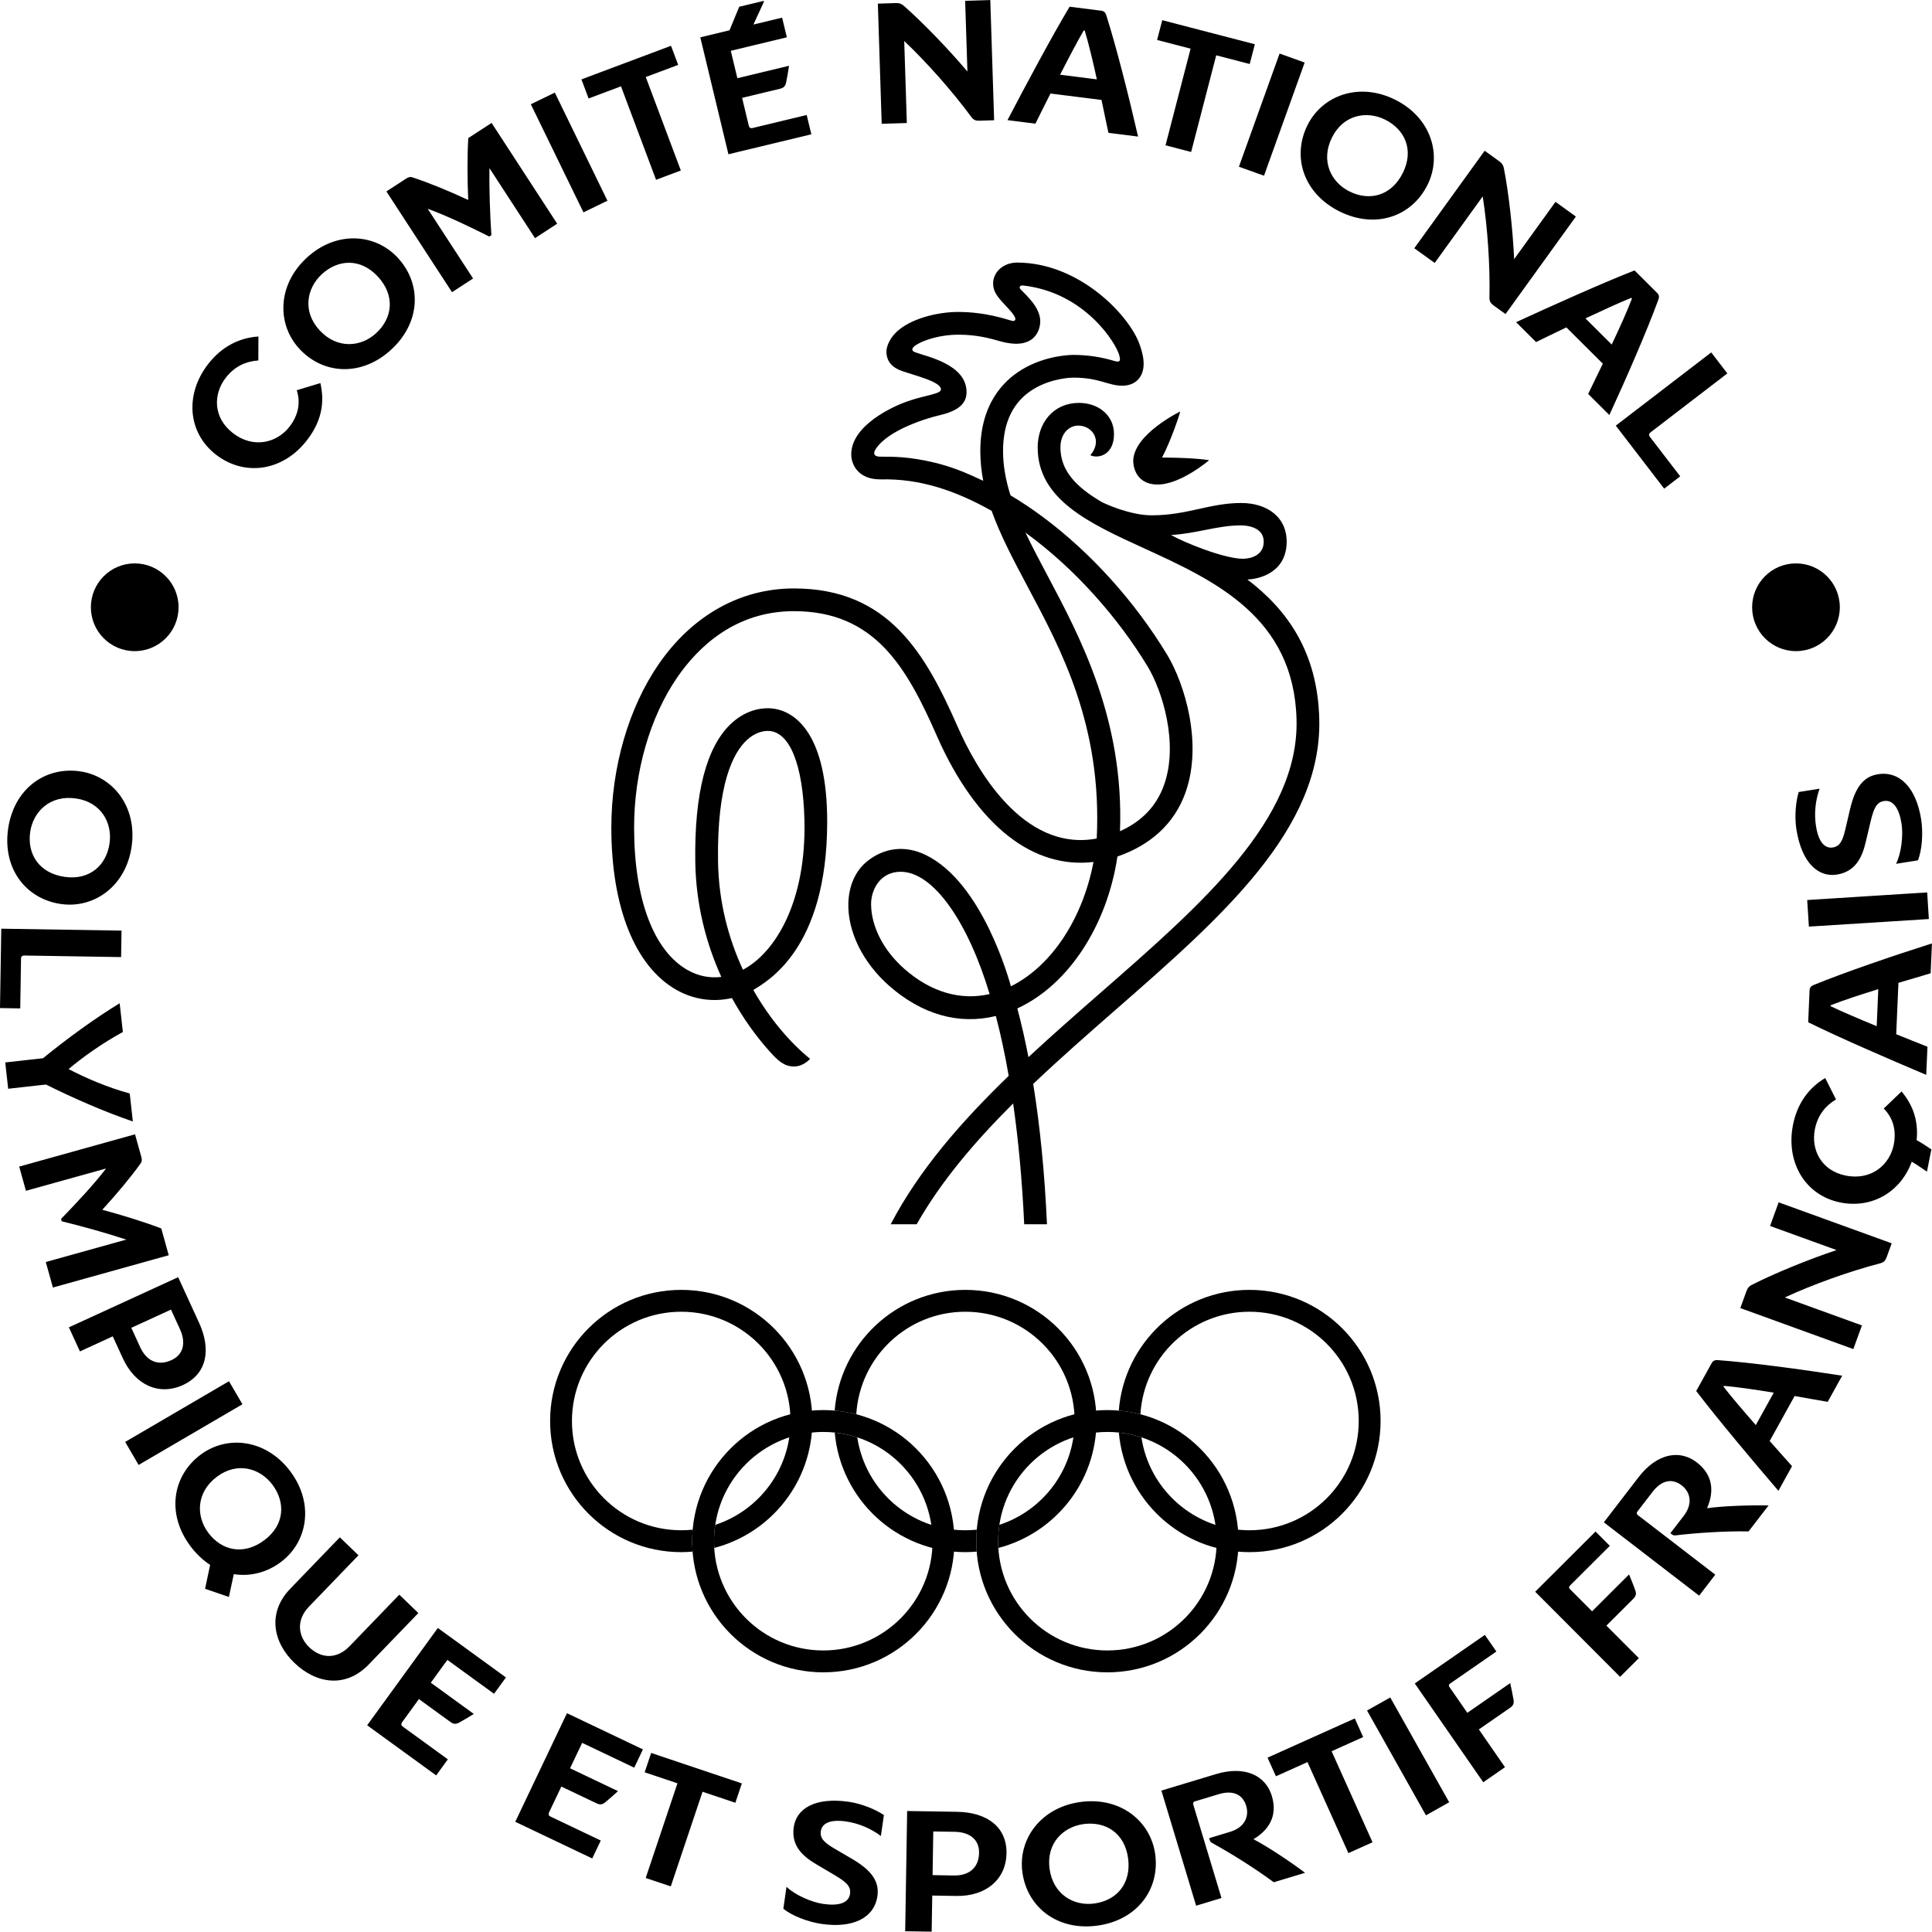 <svg width="80" height="80" viewBox="0 0 80 80" fill="none" xmlns="http://www.w3.org/2000/svg">
<g clip-path="url(#clip0_894_34472)">
<path d="M13.267 15.863C13.422 16.552 13.391 17.364 12.694 18.25C11.683 19.536 10.095 19.732 8.926 18.813C7.757 17.893 7.655 16.3 8.633 15.057C9.18 14.362 9.893 13.986 10.701 13.934L10.697 14.927C10.226 14.955 9.741 15.142 9.359 15.628C8.817 16.317 8.822 17.287 9.628 17.92C10.502 18.608 11.476 18.318 11.975 17.684C12.366 17.186 12.449 16.663 12.288 16.158L13.267 15.863ZM13.323 11.357C12.692 11.944 12.518 12.906 13.238 13.681C13.968 14.466 14.952 14.375 15.582 13.789C16.259 13.16 16.371 12.233 15.641 11.448C14.927 10.679 13.994 10.734 13.323 11.357ZM16.211 14.466C14.99 15.601 13.397 15.52 12.401 14.448C11.463 13.438 11.472 11.815 12.694 10.68C13.916 9.545 15.529 9.66 16.467 10.669C17.464 11.742 17.433 13.331 16.211 14.466ZM20.266 6.961C20.254 7.847 20.289 8.861 20.347 9.739L20.261 9.795C19.402 9.364 18.518 8.94 17.71 8.645L19.589 11.531L18.717 12.099L16 7.927L16.807 7.402C16.938 7.316 17.005 7.319 17.1 7.351C17.73 7.557 18.595 7.909 19.388 8.28C19.351 7.464 19.344 6.45 19.391 5.718L20.356 5.09L23.072 9.263L22.154 9.861L20.266 6.961ZM25.153 8.311L24.16 8.794L21.981 4.318L22.974 3.835L25.153 8.311ZM28.082 2.687L26.74 3.19L28.192 7.06L27.166 7.445L25.714 3.575L24.373 4.078L24.076 3.287L27.785 1.896L28.082 2.687ZM31.623 0.036L31.632 0.074L31.198 1.016L32.386 0.731L32.582 1.545L30.26 2.104L30.533 3.238L32.672 2.724C32.642 2.932 32.592 3.226 32.554 3.404C32.518 3.59 32.434 3.643 32.282 3.679L30.729 4.053L31.007 5.21C31.026 5.286 31.082 5.321 31.151 5.304L33.404 4.762L33.596 5.562L30.163 6.388L28.998 1.546L30.208 1.254L30.61 0.28L31.623 0.036ZM41.165 4.979L40.562 4.998C40.406 5.003 40.319 4.974 40.221 4.844C39.426 3.765 38.37 2.577 37.442 1.698L37.55 5.094L36.509 5.127L36.35 0.151L37.094 0.127C37.251 0.122 37.346 0.166 37.443 0.257C38.184 0.907 39.261 2.016 40.059 2.962L39.965 0.035L41.006 0.002L41.165 4.979ZM44.876 1.26C44.605 1.723 44.252 2.397 43.896 3.094L45.419 3.286C45.253 2.531 45.077 1.798 44.916 1.265L44.876 1.26ZM41.718 4.975C42.456 3.56 43.551 1.511 44.29 0.278L45.595 0.443C45.727 0.459 45.773 0.528 45.808 0.627C46.221 1.926 46.743 3.989 47.125 5.655L45.898 5.5C45.807 5.094 45.716 4.625 45.611 4.138L43.498 3.873C43.276 4.318 43.056 4.749 42.875 5.12L41.718 4.975ZM51.748 2.65L50.361 2.29L49.323 6.292L48.262 6.017L49.3 2.015L47.913 1.655L48.126 0.836L51.961 1.832L51.748 2.65ZM52.34 7.276L51.301 6.903L52.985 2.217L54.023 2.59L52.34 7.276ZM57.356 4.955C56.585 4.572 55.623 4.75 55.153 5.697C54.676 6.657 55.109 7.545 55.88 7.928C56.708 8.339 57.614 8.116 58.091 7.155C58.557 6.215 58.177 5.362 57.356 4.955ZM55.469 8.756C53.976 8.014 53.489 6.496 54.139 5.185C54.752 3.951 56.273 3.386 57.767 4.127C59.261 4.869 59.724 6.418 59.111 7.653C58.461 8.964 56.963 9.497 55.469 8.756ZM62.341 13.005L61.852 12.652C61.725 12.56 61.673 12.484 61.675 12.322C61.705 10.982 61.594 9.396 61.396 8.133L59.408 10.888L58.563 10.279L61.477 6.242L62.08 6.677C62.207 6.768 62.255 6.861 62.277 6.992C62.467 7.96 62.643 9.496 62.697 10.732L64.41 8.358L65.254 8.967L62.341 13.005ZM67.548 12.333C67.05 12.534 66.359 12.851 65.65 13.184L66.738 14.267C67.069 13.569 67.378 12.882 67.576 12.361L67.548 12.333ZM62.778 13.341C64.227 12.673 66.345 11.722 67.683 11.198L68.615 12.126C68.71 12.22 68.705 12.303 68.672 12.402C68.204 13.682 67.356 15.633 66.64 17.185L65.763 16.312C65.94 15.935 66.155 15.509 66.37 15.06L64.86 13.557C64.412 13.774 63.975 13.98 63.605 14.164L62.778 13.341ZM68.91 20.234L66.907 17.625L70.859 14.593L71.526 15.463L68.339 17.908C68.277 17.956 68.269 18.022 68.311 18.078L69.574 19.724L68.91 20.234ZM4.536 34.923C4.658 34.071 4.188 33.212 3.142 33.062C2.081 32.91 1.373 33.599 1.25 34.451C1.119 35.365 1.615 36.156 2.676 36.309C3.714 36.458 4.406 35.829 4.536 34.923ZM0.336 34.32C0.573 32.669 1.862 31.732 3.311 31.939C4.675 32.136 5.687 33.404 5.45 35.054C5.213 36.705 3.886 37.629 2.523 37.433C1.074 37.225 0.099 35.97 0.336 34.32ZM0 41.742L0.053 38.455L5.032 38.535L5.015 39.631L0.998 39.566C0.92 39.565 0.872 39.611 0.871 39.682L0.838 41.756L0 41.742ZM0.339 45.083L0.217 43.993L1.782 43.819C2.742 43.034 3.908 42.179 4.955 41.543L5.088 42.733C4.248 43.19 3.431 43.769 2.84 44.268C3.551 44.638 4.445 45.027 5.372 45.278L5.501 46.438C4.305 46.027 3.013 45.462 1.903 44.908L0.339 45.083ZM5.229 51.329C4.388 51.051 3.41 50.779 2.556 50.571L2.528 50.473C3.197 49.782 3.868 49.067 4.393 48.385L1.074 49.309L0.795 48.306L5.591 46.97L5.85 47.897C5.892 48.048 5.869 48.111 5.81 48.193C5.424 48.731 4.828 49.45 4.235 50.094C5.025 50.305 5.994 50.604 6.678 50.868L6.987 51.977L2.191 53.314L1.896 52.258L5.229 51.329ZM7.08 54.228L5.437 54.982L5.806 55.786C6.07 56.362 6.547 56.574 7.101 56.319C7.592 56.094 7.714 55.608 7.449 55.032L7.08 54.228ZM4.669 55.335L3.31 55.959L2.853 54.962L7.377 52.886L8.239 54.764C8.762 55.902 8.557 56.901 7.575 57.351C6.593 57.802 5.599 57.362 5.087 56.245L4.669 55.335ZM5.74 60.66L5.183 59.707L9.482 57.194L10.039 58.147L5.74 60.66ZM11.282 61.48C10.766 60.791 9.827 60.516 8.981 61.149C8.122 61.792 8.109 62.78 8.625 63.469C9.178 64.209 10.087 64.418 10.946 63.776C11.786 63.147 11.831 62.214 11.282 61.48ZM9.681 65.182L9.478 66.126L8.492 65.788L8.701 64.8C8.41 64.608 8.129 64.349 7.885 64.023C6.886 62.688 7.135 61.113 8.307 60.235C9.41 59.41 11.023 59.592 12.022 60.927C13.021 62.262 12.736 63.854 11.633 64.679C11.043 65.121 10.348 65.289 9.681 65.182ZM15.269 68.922C14.307 69.92 13.085 69.72 12.184 68.85C11.31 68.008 11.056 66.784 12.018 65.787L14.072 63.657L14.844 64.401L12.795 66.526C12.23 67.111 12.364 67.784 12.803 68.208C13.271 68.659 13.92 68.742 14.485 68.156L16.534 66.032L17.323 66.793L15.269 68.922ZM19.619 70.97C19.441 71.082 19.185 71.235 19.025 71.322C18.86 71.415 18.766 71.386 18.639 71.294L17.347 70.355L16.647 71.318C16.601 71.381 16.612 71.447 16.669 71.488L18.544 72.85L18.061 73.516L15.203 71.44L18.13 67.411L20.95 69.459L20.457 70.136L18.525 68.733L17.839 69.677L19.619 70.97ZM25.591 74.167C25.436 74.31 25.212 74.507 25.07 74.622C24.926 74.744 24.828 74.732 24.686 74.664L23.244 73.978L22.733 75.052C22.699 75.123 22.721 75.185 22.785 75.215L24.877 76.212L24.523 76.954L21.336 75.436L23.477 70.94L26.622 72.439L26.262 73.195L24.106 72.168L23.605 73.221L25.591 74.167ZM30.45 74.648L29.091 74.192L27.776 78.111L26.737 77.763L28.052 73.843L26.694 73.387L26.963 72.586L30.718 73.847L30.45 74.648ZM32.567 78.129C32.929 78.474 33.614 78.77 34.094 78.838C34.73 78.93 35.144 78.8 35.198 78.42C35.244 78.102 35.025 77.92 34.551 77.639L33.808 77.2C33.217 76.854 32.758 76.416 32.867 75.657C32.977 74.89 33.75 74.408 35.144 74.608C35.694 74.687 36.276 74.937 36.6 75.157L36.475 76.025C36.061 75.713 35.547 75.496 35.035 75.423C34.33 75.322 34.032 75.524 33.989 75.826C33.947 76.121 34.127 76.297 34.557 76.549L35.309 76.989C36.045 77.426 36.423 77.876 36.332 78.512C36.2 79.426 35.309 79.852 34.023 79.666C33.457 79.585 32.783 79.323 32.437 79.036L32.567 78.129ZM38.645 75.837L38.616 77.645L39.501 77.66C40.135 77.67 40.532 77.332 40.541 76.721C40.55 76.181 40.164 75.862 39.53 75.851L38.645 75.837ZM38.602 78.491L38.578 79.986L37.482 79.969L37.563 74.99L39.63 75.023C40.882 75.043 41.694 75.659 41.677 76.74C41.659 77.82 40.833 78.527 39.604 78.507L38.602 78.491ZM44.867 75.531C44.014 75.648 43.318 76.335 43.46 77.382C43.605 78.445 44.462 78.937 45.315 78.82C46.231 78.696 46.856 78.002 46.711 76.939C46.569 75.9 45.775 75.407 44.867 75.531ZM45.44 79.736C43.788 79.961 42.532 78.978 42.335 77.528C42.148 76.163 43.09 74.841 44.742 74.616C46.395 74.391 47.648 75.413 47.834 76.778C48.032 78.228 47.093 79.51 45.44 79.736ZM50.937 75.852C51.536 75.671 51.735 75.219 51.602 74.777C51.464 74.319 51.073 74.11 50.467 74.293L49.469 74.594C49.424 74.608 49.389 74.652 49.409 74.719L50.579 78.594L49.529 78.911L48.091 74.144L50.346 73.463C51.561 73.096 52.41 73.526 52.664 74.366C52.928 75.243 52.486 75.81 51.904 76.157C52.507 76.474 53.428 77.087 54.041 77.549L52.745 77.94C51.894 77.313 50.949 76.732 50.193 76.314C50.142 76.28 50.115 76.272 50.088 76.182L50.068 76.115L50.937 75.852ZM56.446 71.928L55.139 72.515L56.834 76.285L55.835 76.734L54.14 72.965L52.834 73.552L52.486 72.781L56.099 71.157L56.446 71.928ZM60.008 74.628L59.046 75.169L56.606 70.829L57.568 70.289L60.008 74.628ZM62.534 69.694C62.581 69.899 62.641 70.191 62.67 70.371C62.704 70.557 62.645 70.636 62.516 70.725L61.236 71.612L62.319 73.176L61.419 73.8L58.583 69.708L61.485 67.698L61.962 68.386L60.038 69.719C59.993 69.75 59.978 69.798 60.019 69.856L60.759 70.924L62.534 69.694ZM67.455 65.195C67.538 65.389 67.648 65.666 67.709 65.838C67.775 66.015 67.731 66.103 67.62 66.214L66.517 67.314L67.861 68.66L67.085 69.434L63.569 65.91L66.068 63.417L66.659 64.01L65.002 65.662C64.964 65.702 64.958 65.751 65.008 65.801L65.925 66.721L67.455 65.195ZM69.721 62.767C70.103 62.27 70.001 61.787 69.634 61.505C69.256 61.214 68.817 61.271 68.43 61.773L67.795 62.599C67.767 62.636 67.763 62.692 67.819 62.736L71.026 65.204L70.358 66.073L66.412 63.036L67.849 61.168C68.623 60.163 69.564 60.018 70.259 60.553C70.985 61.112 70.956 61.83 70.685 62.452C71.359 62.358 72.465 62.32 73.233 62.337L72.406 63.411C71.35 63.397 70.243 63.475 69.385 63.576C69.324 63.578 69.297 63.587 69.223 63.53L69.167 63.486L69.721 62.767ZM71.366 57.419C71.695 57.843 72.189 58.421 72.704 59.01L73.447 57.668C72.686 57.541 71.94 57.433 71.385 57.385L71.366 57.419ZM73.64 61.731C72.602 60.52 71.107 58.743 70.237 57.599L70.875 56.448C70.939 56.332 71.02 56.315 71.125 56.319C72.484 56.419 74.592 56.7 76.281 56.964L75.681 58.047C75.271 57.98 74.801 57.89 74.311 57.806L73.279 59.669C73.61 60.04 73.927 60.404 74.205 60.71L73.64 61.731ZM78.331 51.483L78.125 52.05C78.072 52.197 78.013 52.267 77.856 52.311C76.56 52.648 75.064 53.188 73.904 53.725L77.098 54.883L76.743 55.862L72.063 54.165L72.316 53.466C72.369 53.319 72.445 53.246 72.566 53.19C73.444 52.742 74.874 52.153 76.048 51.763L73.295 50.765L73.65 49.786L78.331 51.483ZM79.791 48.515C79.573 48.368 79.384 48.235 79.162 48.103C78.695 49.376 77.499 50.049 76.209 49.793C74.75 49.504 73.937 48.129 74.244 46.578C74.416 45.71 74.882 45.051 75.578 44.639L76.025 45.526C75.619 45.764 75.271 46.151 75.151 46.757C74.98 47.618 75.423 48.479 76.43 48.679C77.521 48.895 78.258 48.195 78.415 47.404C78.538 46.782 78.374 46.279 78.002 45.901L78.741 45.194C79.14 45.68 79.454 46.309 79.364 47.209C79.6 47.344 79.783 47.468 79.974 47.594L79.791 48.515ZM75.802 41.665C76.286 41.897 76.986 42.194 77.71 42.492L77.776 40.959C77.038 41.186 76.322 41.421 75.804 41.626L75.802 41.665ZM79.761 44.508C78.292 43.888 76.161 42.966 74.873 42.33L74.93 41.016C74.935 40.883 75 40.831 75.096 40.788C76.356 40.271 78.368 39.582 79.997 39.065L79.944 40.301C79.546 40.425 79.086 40.554 78.61 40.697L78.518 42.825C78.98 43.009 79.426 43.193 79.812 43.343L79.761 44.508ZM79.8 36.953L79.87 38.055L74.902 38.369L74.832 37.268L79.8 36.953ZM78.512 35.769C78.734 35.321 78.814 34.579 78.738 34.1C78.637 33.466 78.39 33.109 78.011 33.169C77.694 33.22 77.586 33.483 77.457 34.018L77.258 34.859C77.102 35.526 76.82 36.094 76.062 36.214C75.297 36.336 74.608 35.74 74.386 34.349C74.298 33.8 74.365 33.171 74.48 32.796L75.346 32.658C75.169 33.146 75.115 33.701 75.197 34.212C75.309 34.915 75.59 35.14 75.892 35.092C76.185 35.045 76.3 34.821 76.413 34.335L76.611 33.487C76.812 32.654 77.129 32.16 77.763 32.059C78.675 31.914 79.346 32.639 79.55 33.923C79.64 34.487 79.588 35.209 79.416 35.625L78.512 35.769Z" fill="black"/>
<path d="M3.763 25.145C3.763 24.142 4.575 23.329 5.578 23.329C6.581 23.329 7.394 24.142 7.394 25.145C7.394 26.148 6.581 26.962 5.578 26.962C4.575 26.962 3.763 26.148 3.763 25.145ZM72.552 25.145C72.552 24.142 73.364 23.329 74.367 23.329C75.371 23.329 76.183 24.142 76.183 25.145C76.183 26.148 75.371 26.962 74.367 26.962C73.364 26.962 72.552 26.148 72.552 25.145Z" fill="black"/>
<path d="M37.437 40.11C36.561 39.335 36.07 38.335 36.07 37.433C36.07 36.848 36.437 36.098 37.295 36.098C38.669 36.098 40.102 38.232 40.978 41.162C39.769 41.441 38.535 41.08 37.437 40.11ZM29.732 35.663C29.685 32.467 30.358 31.166 30.931 30.639C31.284 30.313 31.627 30.266 31.793 30.266C32.706 30.266 33.25 31.683 33.309 33.926C33.4 37.342 32.1 39.447 30.764 40.156C30.165 38.864 29.756 37.345 29.732 35.663ZM43.391 23.864C43.057 23.237 42.74 22.637 42.462 22.054C44.521 23.547 46.314 25.602 47.519 27.594C48.115 28.576 48.824 30.784 48.194 32.522C47.882 33.384 47.271 34.02 46.376 34.418C46.552 29.814 44.726 26.378 43.391 23.864ZM40.714 19.909C39.996 19.57 39.402 19.323 38.678 19.152C37.64 18.906 37.008 18.91 36.458 18.91C36.1 18.91 36.204 18.691 36.243 18.625C36.75 17.788 38.454 17.299 38.886 17.199C39.596 17.035 40.023 16.766 40.023 16.238C40.023 15.079 38.367 14.765 37.893 14.586C37.665 14.5 37.837 14.352 37.887 14.317C38.273 14.046 39.019 13.858 39.669 13.858C40.464 13.858 40.987 14.011 41.409 14.129C42.9 14.548 43.075 13.594 43.075 13.305C43.075 12.734 42.503 12.233 42.274 11.996C42.161 11.879 42.25 11.809 42.367 11.822C44.942 12.113 46.24 14.245 46.352 14.732C46.383 14.873 46.426 15.032 46.15 14.949C45.619 14.787 45.047 14.696 44.444 14.696C44.328 14.696 43.294 14.713 42.321 15.3C41.532 15.775 40.593 16.746 40.593 18.675C40.593 19.095 40.635 19.505 40.714 19.909ZM51.385 21.755C51.705 21.755 52.328 21.858 52.328 22.43C52.328 23.002 51.783 23.137 51.466 23.137C50.673 23.137 48.971 22.434 48.489 22.153C49.564 22.093 50.404 21.755 51.385 21.755ZM51.652 23.996C51.992 23.988 53.206 23.802 53.275 22.539C53.335 21.43 52.483 20.828 51.396 20.828C50.093 20.828 49.158 21.338 47.691 21.338C46.801 21.338 45.767 20.866 45.609 20.781C44.579 20.174 43.91 19.503 43.91 18.527C43.91 17.95 44.266 17.636 44.618 17.624C45.027 17.611 45.358 17.891 45.379 18.265C45.396 18.59 45.148 18.848 45.148 18.848C45.452 19.004 46.128 18.861 46.128 17.973C46.128 17.193 45.481 16.683 44.677 16.683C43.623 16.683 42.968 17.508 42.968 18.527C42.968 20.687 45.108 21.668 47.376 22.705C50.284 24.037 53.583 25.547 53.687 29.803C53.787 33.925 49.8 37.412 45.576 41.104C44.573 41.981 43.563 42.866 42.586 43.774C42.448 43.067 42.295 42.393 42.125 41.757C44.257 40.777 45.842 38.312 46.271 35.467C47.661 34.984 48.625 34.097 49.08 32.842C49.825 30.782 49.039 28.284 48.326 27.107C46.993 24.906 45.168 22.882 43.188 21.41C42.742 21.078 42.291 20.778 41.842 20.51C41.648 19.898 41.534 19.291 41.534 18.675C41.534 17.479 41.962 16.613 42.807 16.105C43.575 15.642 44.408 15.637 44.444 15.637C45.523 15.637 45.886 15.971 46.47 15.971C46.806 15.971 47.013 15.84 47.133 15.708C47.547 15.258 47.273 14.498 47.183 14.248C46.747 13.036 44.679 10.873 42.114 10.873C41.785 10.873 41.49 11.004 41.304 11.234C41.145 11.433 41.092 11.665 41.139 11.906C41.225 12.342 41.749 12.693 41.994 13.075C42.078 13.205 42.063 13.325 41.889 13.281C41.69 13.23 40.833 12.917 39.669 12.917C38.838 12.917 37.675 13.187 37.085 13.782C36.823 14.046 36.705 14.359 36.705 14.562C36.705 14.826 36.809 15.163 37.315 15.349C37.864 15.549 38.962 15.798 38.962 16.123C38.962 16.319 38.357 16.347 37.57 16.62C37.021 16.811 35.248 17.593 35.248 18.818C35.248 19.247 35.552 19.87 36.486 19.85C38.084 19.815 39.554 20.305 41.061 21.152C41.427 22.175 41.97 23.198 42.559 24.305C43.913 26.853 45.646 30.027 45.413 34.722C42.324 35.297 40.385 31.748 39.667 30.12C38.333 27.088 36.809 24.366 32.873 24.366C30.66 24.366 28.673 25.479 27.277 27.498C26.03 29.305 25.314 31.774 25.314 34.272C25.314 37.572 26.298 40.021 28.012 40.99C28.728 41.394 29.525 41.504 30.307 41.327C30.774 42.174 31.31 42.913 31.858 43.525C32.222 43.934 32.478 44.161 32.879 44.161C33.279 44.161 33.543 43.843 33.543 43.843C32.752 43.203 31.895 42.229 31.194 40.994C31.745 40.642 34.252 39.323 34.252 34.022C34.252 30.415 32.948 29.427 31.951 29.334C31.68 29.307 30.977 29.317 30.291 29.948C29.254 30.905 28.749 32.832 28.79 35.677C28.815 37.456 29.242 39.07 29.868 40.452C29.39 40.512 28.916 40.418 28.475 40.17C27.065 39.374 26.257 37.224 26.257 34.272C26.257 31.96 26.912 29.686 28.054 28.033C28.913 26.789 30.446 25.307 32.873 25.307C36.246 25.307 37.555 27.658 38.805 30.498C39.603 32.312 40.627 33.742 41.766 34.63C42.852 35.478 44.052 35.838 45.279 35.692C44.838 38.017 43.56 39.993 41.86 40.841C41.807 40.666 40.706 36.541 38.319 35.397C37.473 34.991 36.612 35.097 35.907 35.665C35.422 36.056 35.145 36.677 35.128 37.412C35.102 38.587 35.731 39.859 36.812 40.814C38.17 42.013 39.713 42.445 41.236 42.07C41.433 42.817 41.611 43.644 41.768 44.548C39.812 46.44 38.056 48.445 36.882 50.694H37.958C38.97 48.907 40.377 47.261 41.952 45.692C42.164 47.168 42.323 48.83 42.41 50.694H43.353C43.257 48.572 43.065 46.631 42.783 44.882C43.886 43.835 45.047 42.817 46.198 41.811C50.591 37.97 54.74 34.342 54.628 29.779C54.56 26.99 53.29 25.241 51.652 23.996Z" fill="black"/>
<path d="M47.908 20.063C48.867 20.083 50.066 19.058 50.066 19.058C50.066 19.058 49.567 18.952 48.116 18.946C48.459 18.317 48.864 17.127 48.866 17.041C48.866 17.041 46.948 17.975 46.925 19.077C46.922 19.176 46.949 20.043 47.908 20.063Z" fill="black"/>
<path d="M34.09 59.294C31.591 59.294 29.566 61.319 29.566 63.818C29.566 66.317 31.591 68.342 34.09 68.342C36.589 68.342 38.615 66.317 38.615 63.818C38.615 61.319 36.589 59.294 34.09 59.294ZM39.52 63.818C39.52 66.817 37.089 69.248 34.09 69.248C31.091 69.248 28.661 66.817 28.661 63.818C28.661 60.82 31.091 58.388 34.09 58.388C37.089 58.388 39.52 60.82 39.52 63.818Z" fill="black"/>
<path d="M45.855 59.294C43.355 59.294 41.331 61.319 41.331 63.818C41.331 66.317 43.355 68.342 45.855 68.342C48.354 68.342 50.38 66.317 50.38 63.818C50.38 61.319 48.354 59.294 45.855 59.294ZM51.285 63.818C51.285 66.817 48.854 69.248 45.855 69.248C42.856 69.248 40.425 66.817 40.425 63.818C40.425 60.82 42.856 58.388 45.855 58.388C48.854 58.388 51.285 60.82 51.285 63.818Z" fill="black"/>
<path d="M28.208 53.411C25.209 53.411 22.779 55.842 22.779 58.841C22.779 61.839 25.209 64.271 28.208 64.271C28.367 64.271 28.523 64.262 28.679 64.249C28.668 64.106 28.661 63.963 28.661 63.818C28.661 63.657 28.669 63.498 28.682 63.341C28.525 63.357 28.366 63.365 28.208 63.365C25.709 63.365 23.683 61.34 23.683 58.841C23.683 56.341 25.709 54.316 28.208 54.316C30.707 54.316 32.733 56.341 32.733 58.841C32.733 60.848 31.426 62.549 29.617 63.141C29.584 63.361 29.566 63.588 29.566 63.818C29.566 63.911 29.569 64.004 29.575 64.097C31.911 63.49 33.637 61.367 33.637 58.841C33.637 55.842 31.207 53.411 28.208 53.411Z" fill="black"/>
<path d="M51.737 53.411C48.884 53.411 46.546 55.612 46.327 58.409C46.633 58.435 46.932 58.487 47.222 58.562C47.366 56.193 49.332 54.316 51.737 54.316C54.237 54.316 56.262 56.341 56.262 58.84C56.262 61.34 54.237 63.365 51.737 63.365C49.469 63.365 47.59 61.696 47.264 59.517C46.964 59.419 46.652 59.353 46.329 59.319C46.571 62.093 48.9 64.271 51.737 64.271C54.736 64.271 57.167 61.839 57.167 58.84C57.167 55.842 54.736 53.411 51.737 53.411Z" fill="black"/>
<path d="M40.425 63.818C40.425 63.657 40.433 63.498 40.447 63.341C40.291 63.356 40.133 63.365 39.972 63.365C37.704 63.365 35.825 61.696 35.498 59.518C35.195 59.419 34.882 59.353 34.565 59.32C34.808 62.093 37.136 64.271 39.972 64.271C40.131 64.271 40.288 64.262 40.443 64.249C40.431 64.106 40.425 63.963 40.425 63.818Z" fill="black"/>
<path d="M39.972 53.411C37.119 53.411 34.781 55.613 34.562 58.409C34.869 58.436 35.167 58.487 35.457 58.562C35.601 56.193 37.567 54.316 39.972 54.316C42.472 54.316 44.498 56.341 44.498 58.84C44.498 60.848 43.191 62.549 41.381 63.14C41.348 63.365 41.331 63.591 41.331 63.818C41.331 63.911 41.334 64.004 41.34 64.097C43.676 63.49 45.403 61.367 45.403 58.84C45.403 55.842 42.972 53.411 39.972 53.411Z" fill="black"/>
</g>
<defs>
<clipPath id="clip0_894_34472">
<rect width="80" height="79.986" fill="white"/>
</clipPath>
</defs>
</svg>
